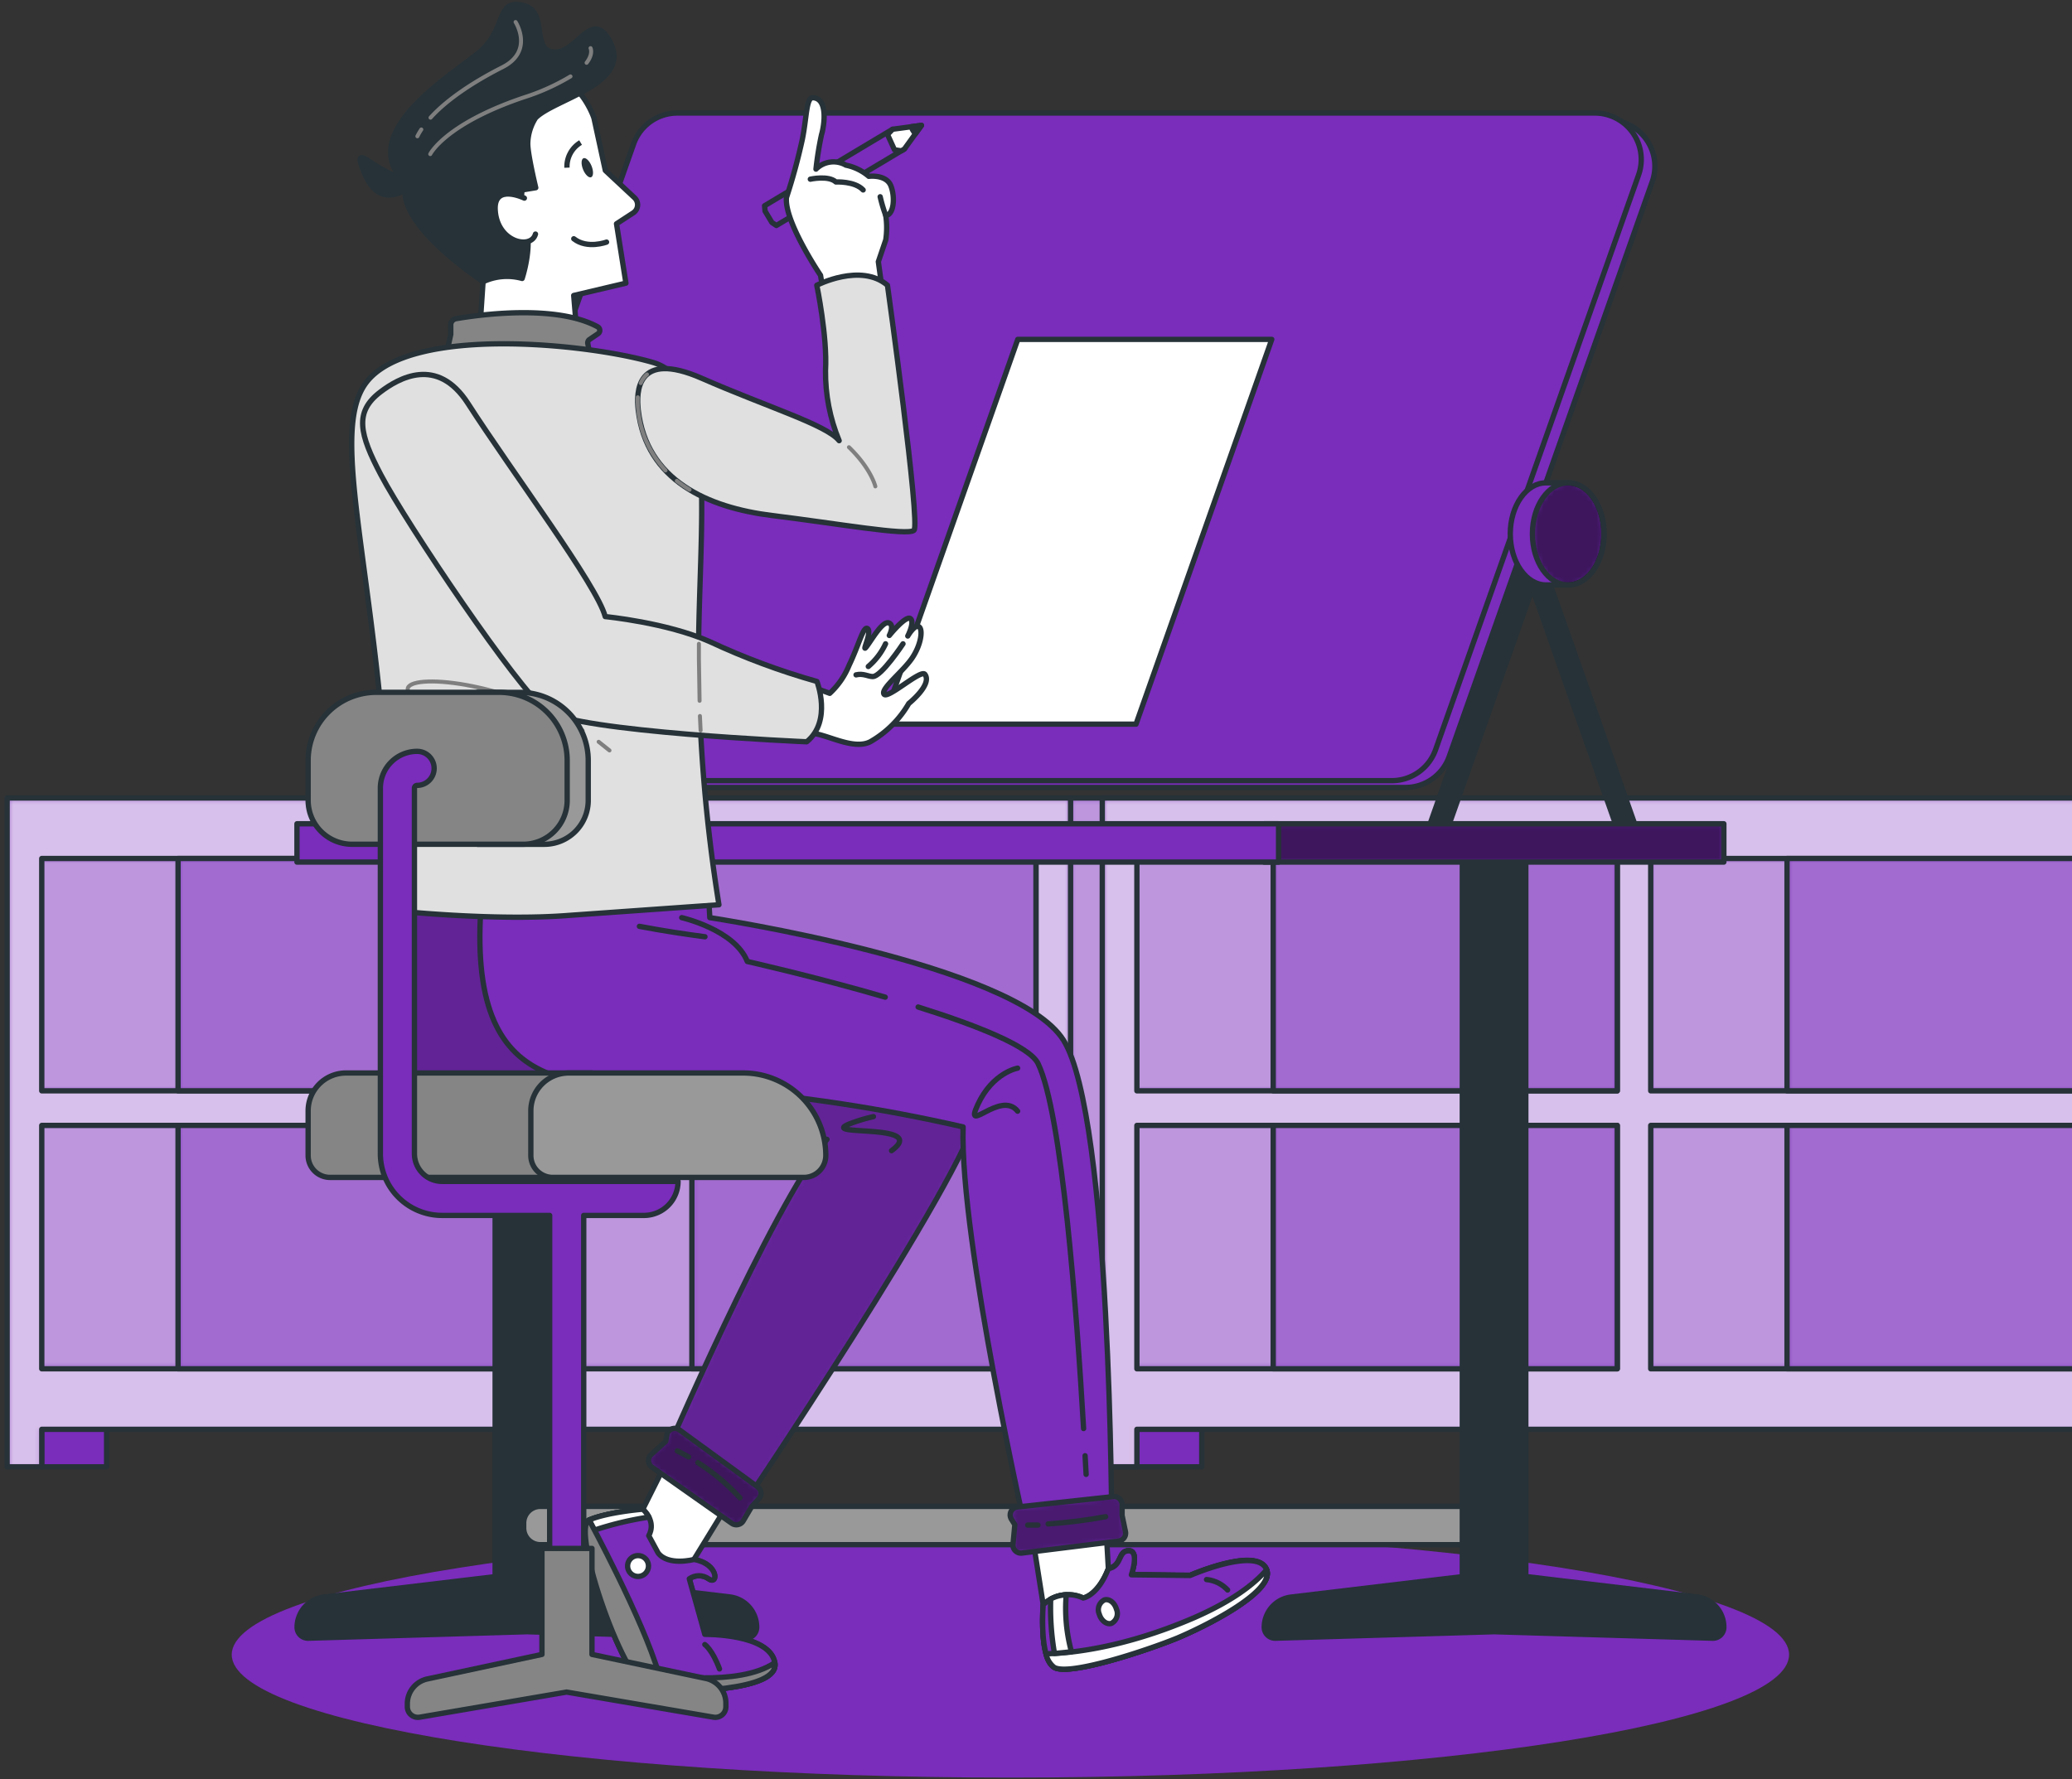 <svg xmlns="http://www.w3.org/2000/svg" xmlns:xlink="http://www.w3.org/1999/xlink" width="390" height="335" fill="none" xmlns:v="https://vecta.io/nano"><rect width="100%" height="100%" fill="#333333" stroke="none"/><style><![CDATA[.B{fill:#fff}.C{stroke-linejoin:round}.D{fill:#7a2cbb}.E{stroke:#263238}.F{stroke-linecap:round}.G{opacity:.5}.H{opacity:.3}.I{fill:#263238}.J{fill:#858585}.K{stroke:#7f7f7f}.L{stroke-width:.75}.M{fill:#e0e0e0}]]></style><path d="M190.182 334.666c80.945 0 146.563-10.364 146.563-23.148s-65.618-23.147-146.563-23.147-146.563 10.364-146.563 23.147 65.619 23.148 146.563 23.148zm23.41-184.433h-12.225V276.16h12.225V150.233z" class="D"/><mask id="A" maskUnits="userSpaceOnUse" x="201" y="150" width="13" height="127"><path d="M213.592 150.237h-12.225v125.926h12.225V150.237z" class="B"/></mask><g mask="url(#A)" class="B"><path d="M213.592 150.237h-12.225v125.926h12.225V150.237z" class="G"/></g><g class="C E"><path d="M213.592 150.233h-12.225V276.16h12.225V150.233z"/><path d="M7.844 276.16h12.224v-8.331H7.844v8.331z" class="D"/></g><path d="M1.341 150.233V276.16h6.516v-7.062h187.135v7.062h6.517V150.233H1.341z" class="D"/><mask id="B" maskUnits="userSpaceOnUse" x="1" y="150" width="201" height="127"><path d="M1.341 150.237v125.926h6.516v-7.049h187.135v7.049h6.517V150.237H1.341z" class="B"/></mask><g mask="url(#B)" class="B"><path opacity=".7" d="M1.341 150.237v125.926h6.516v-7.062h187.135v7.062h6.517V150.237H1.341z"/></g><path d="M1.341 150.233V276.16h6.516v-7.062h187.135v7.062h6.517V150.233H1.341z" class="C E"/><path d="M98.276 211.882H7.858v45.821h90.419v-45.821z" class="D"/><mask id="C" maskUnits="userSpaceOnUse" x="7" y="211" width="92" height="47"><path d="M98.276 211.883H7.857v45.82h90.419v-45.82z" class="B"/></mask><g mask="url(#C)" class="B"><path d="M98.276 211.883H7.857v45.82h90.419v-45.82z" class="G"/></g><path d="M98.276 211.882H7.858v45.821h90.419v-45.821z" class="C E"/><path d="M98.276 161.627H7.858v43.745h90.419v-43.745z" class="D"/><mask id="D" maskUnits="userSpaceOnUse" x="7" y="161" width="92" height="45"><path d="M98.276 161.628H7.857v43.744h90.419v-43.744z" class="B"/></mask><g mask="url(#D)" class="B"><path d="M98.276 161.628H7.857v43.744h90.419v-43.744z" class="G"/></g><path d="M98.276 161.627H7.858v43.745h90.419v-43.745z" class="C E"/><path d="M194.992 211.882h-90.418v45.821h90.418v-45.821z" class="D"/><mask id="E" maskUnits="userSpaceOnUse" x="104" y="211" width="91" height="47"><path d="M194.993 211.883h-90.419v45.82h90.419v-45.82z" class="B"/></mask><g mask="url(#E)" class="B"><path d="M194.993 211.883h-90.419v45.82h90.419v-45.82z" class="G"/></g><path d="M194.992 211.882h-90.418v45.821h90.418v-45.821z" class="C E"/><path d="M194.992 161.627h-90.418v43.745h90.418v-43.745z" class="D"/><mask id="F" maskUnits="userSpaceOnUse" x="104" y="161" width="91" height="45"><path d="M194.993 161.628h-90.419v43.744h90.419v-43.744z" class="B"/></mask><g mask="url(#F)" class="B"><path d="M194.993 161.628h-90.419v43.744h90.419v-43.744z" class="G"/></g><path d="M194.992 161.627h-90.418v43.745h90.418v-43.745z" class="C E"/><path d="M98.276 211.882H33.512v45.821h64.764v-45.821z" class="D"/><mask id="G" maskUnits="userSpaceOnUse" x="33" y="211" width="66" height="47"><path d="M98.276 211.883H33.512v45.82h64.764v-45.82z" class="B"/></mask><g mask="url(#G)" class="B"><path d="M98.276 211.883H33.512v45.82h64.764v-45.82z" class="H"/></g><path d="M98.276 211.882H33.512v45.821h64.764v-45.821z" class="C E"/><path d="M98.276 161.627H33.512v43.745h64.764v-43.745z" class="D"/><mask id="H" maskUnits="userSpaceOnUse" x="33" y="161" width="66" height="45"><path d="M98.276 161.628H33.512v43.744h64.764v-43.744z" class="B"/></mask><g mask="url(#H)" class="B"><path d="M98.276 161.628H33.512v43.744h64.764v-43.744z" class="H"/></g><path d="M98.276 161.627H33.512v43.745h64.764v-43.745z" class="C E"/><use xlink:href="#Z" class="D"/><mask id="I" maskUnits="userSpaceOnUse" x="130" y="211" width="65" height="47"><path d="M194.992 211.883h-64.764v45.82h64.764v-45.82z" class="B"/></mask><g mask="url(#I)" class="B"><path d="M194.992 211.883h-64.764v45.82h64.764v-45.82z" class="H"/></g><use xlink:href="#Z" class="C E"/><use xlink:href="#a" class="D"/><mask id="J" maskUnits="userSpaceOnUse" x="130" y="161" width="65" height="45"><path d="M194.992 161.628h-64.764v43.744h64.764v-43.744z" class="B"/></mask><g mask="url(#J)" class="B"><path d="M194.992 161.628h-64.764v43.744h64.764v-43.744z" class="H"/></g><g class="C E"><use xlink:href="#a"/><path d="M213.976 276.16h12.225v-8.331h-12.225v8.331z" class="D"/></g><path d="M207.473 150.233V276.16h6.516v-7.062h187.148v7.062h6.517V150.233H207.473z" class="D"/><mask id="K" maskUnits="userSpaceOnUse" x="207" y="150" width="201" height="127"><path d="M207.473 150.237v125.926h6.516v-7.049h187.148v7.049h6.516V150.237h-200.18z" class="B"/></mask><g mask="url(#K)" class="B"><path opacity=".7" d="M207.473 150.237v125.926h6.516v-7.062h187.148v7.062h6.516V150.237h-200.18z"/></g><path d="M207.473 150.233V276.16h6.516v-7.062h187.148v7.062h6.517V150.233H207.473z" class="C E"/><path d="M304.409 211.882H213.99v45.821h90.419v-45.821z" class="D"/><mask id="L" maskUnits="userSpaceOnUse" x="213" y="211" width="92" height="47"><path d="M304.408 211.883H213.99v45.82h90.418v-45.82z" class="B"/></mask><g mask="url(#L)" class="B"><path d="M304.408 211.883H213.99v45.82h90.418v-45.82z" class="G"/></g><path d="M304.409 211.882H213.99v45.821h90.419v-45.821z" class="C E"/><path d="M304.409 161.627H213.99v43.745h90.419v-43.745z" class="D"/><mask id="M" maskUnits="userSpaceOnUse" x="213" y="161" width="92" height="45"><path d="M304.408 161.628H213.99v43.744h90.418v-43.744z" class="B"/></mask><g mask="url(#M)" class="B"><path d="M304.408 161.628H213.99v43.744h90.418v-43.744z" class="G"/></g><path d="M304.409 161.627H213.99v43.745h90.419v-43.745z" class="C E"/><path d="M401.125 211.882h-90.419v45.821h90.419v-45.821z" class="D"/><mask id="N" maskUnits="userSpaceOnUse" x="310" y="211" width="92" height="47"><path d="M401.124 211.883h-90.418v45.82h90.418v-45.82z" class="B"/></mask><g mask="url(#N)" class="B"><path d="M401.124 211.883h-90.418v45.82h90.418v-45.82z" class="G"/></g><path d="M401.125 211.882h-90.419v45.821h90.419v-45.821z" class="C E"/><path d="M401.125 161.627h-90.419v43.745h90.419v-43.745z" class="D"/><mask id="O" maskUnits="userSpaceOnUse" x="310" y="161" width="92" height="45"><path d="M401.124 161.628h-90.418v43.744h90.418v-43.744z" class="B"/></mask><g mask="url(#O)" class="B"><path d="M401.124 161.628h-90.418v43.744h90.418v-43.744z" class="G"/></g><path d="M401.125 161.627h-90.419v43.745h90.419v-43.745z" class="C E"/><use xlink:href="#Z" x="109.416" class="D"/><mask id="P" maskUnits="userSpaceOnUse" x="239" y="211" width="66" height="47"><path d="M304.408 211.883h-64.764v45.82h64.764v-45.82z" class="B"/></mask><g mask="url(#P)" class="B"><path d="M304.408 211.883h-64.764v45.82h64.764v-45.82z" class="H"/></g><use xlink:href="#Z" x="109.416" class="C E"/><use xlink:href="#a" x="109.416" class="D"/><mask id="Q" maskUnits="userSpaceOnUse" x="239" y="161" width="66" height="45"><path d="M304.408 161.628h-64.764v43.744h64.764v-43.744z" class="B"/></mask><g mask="url(#Q)" class="B"><path d="M304.408 161.628h-64.764v43.744h64.764v-43.744z" class="H"/></g><use xlink:href="#a" x="109.416" class="C E"/><path d="M401.124 211.882H336.36v45.821h64.764v-45.821z" class="D"/><mask id="R" maskUnits="userSpaceOnUse" x="336" y="211" width="66" height="47"><path d="M401.125 211.883H336.36v45.82h64.765v-45.82z" class="B"/></mask><g mask="url(#R)" class="B"><path d="M401.125 211.883H336.36v45.82h64.765v-45.82z" class="H"/></g><path d="M401.124 211.882H336.36v45.821h64.764v-45.821z" class="C E"/><path d="M401.124 161.627H336.36v43.745h64.764v-43.745z" class="D"/><mask id="S" maskUnits="userSpaceOnUse" x="336" y="161" width="66" height="45"><path d="M401.125 161.628H336.36v43.744h64.765v-43.744z" class="B"/></mask><g mask="url(#S)" class="B"><path d="M401.125 161.628H336.36v43.744h64.765v-43.744z" class="H"/></g><g class="C E"><path d="M401.124 161.627H336.36v43.745h64.764v-43.745z"/><path d="M137.347 300.654l-32.222-3.845V158.527H93.196v138.307l-32.222 3.845a5.74 5.74 0 0 0-3.609 1.886 5.73 5.73 0 0 0-1.445 3.805 2.05 2.05 0 0 0 .162.8c.107.253.264.482.461.673s.431.341.688.44a2.05 2.05 0 0 0 .805.138l41.137-1.218 41.136 1.218a2.05 2.05 0 0 0 .805-.138 2.03 2.03 0 0 0 .688-.44 2.04 2.04 0 0 0 .462-.673c.107-.253.162-.525.162-.8.006-1.41-.509-2.774-1.446-3.828s-2.231-1.727-3.634-1.888z" class="I"/><path d="M101.714 283.603H283.32v7.216H101.714c-.834 0-1.633-.331-2.223-.92a3.14 3.14 0 0 1-.921-2.22v-.923c-.002-.413.078-.823.236-1.206s.388-.73.68-1.023a3.15 3.15 0 0 1 1.021-.684c.382-.158.792-.24 1.206-.24z" fill="#999"/><path d="M319.416 300.654l-32.222-3.845V158.527h-11.955v138.307l-32.222 3.845a5.74 5.74 0 0 0-3.608 1.886 5.73 5.73 0 0 0-1.446 3.805c0 .275.055.547.163.8a2.05 2.05 0 0 0 .461.673 2.03 2.03 0 0 0 .688.44 2.05 2.05 0 0 0 .805.138l41.136-1.218 41.137 1.218a2.05 2.05 0 0 0 .805-.138 2.03 2.03 0 0 0 .688-.44 2.05 2.05 0 0 0 .461-.673c.108-.253.163-.525.163-.8.006-1.406-.505-2.766-1.437-3.821a5.73 5.73 0 0 0-3.617-1.895zM126.624 157.857l-20.216-57.343-20.228 57.343 3.22 1.128 17.009-48.217 17.009 48.217 3.207-1.128zm182.029 0l-20.215-57.343-20.229 57.343 3.22 1.128 17.009-48.217 16.996 48.217 3.219-1.128z" class="I"/><path d="M83.653 136.608l38.174-108.213c.6-1.706 1.717-3.184 3.194-4.228a8.74 8.74 0 0 1 5.054-1.603h172.666c1.399 0 2.777.336 4.02.978a8.75 8.75 0 0 1 3.12 2.715 8.74 8.74 0 0 1 1.523 3.844c.193 1.385.05 2.795-.416 4.113l-38.212 108.213a8.74 8.74 0 0 1-3.201 4.23 8.76 8.76 0 0 1-5.059 1.602H91.914c-1.4.001-2.78-.333-4.024-.974s-2.316-1.573-3.125-2.714a8.74 8.74 0 0 1-1.526-3.846c-.193-1.386-.051-2.798.415-4.117z" class="D"/></g><use xlink:href="#b" class="D"/><use xlink:href="#b" class="C E"/><path d="M324.47 162.305h-86.507v-7.216h86.507v3.435 3.781z" class="D"/><mask id="T" maskUnits="userSpaceOnUse" x="237" y="155" width="88" height="8"><path d="M324.47 162.306h-86.506v-7.216h86.506v3.435 3.781z" class="B"/></mask><g mask="url(#T)"><path d="M324.47 162.306h-86.506v-7.216h86.506v3.435 3.781z" fill="#000" class="G"/></g><g class="C E"><path d="M324.47 162.305h-86.507v-7.216h86.507v3.435 3.781z"/><path d="M240.657 155.089H55.895v7.216h184.762v-7.216zm54.516-44.962c3.719 0 6.734-4.293 6.734-9.612s-3.015-9.613-6.734-9.613h-4.169c-3.72 0-6.734 4.306-6.734 9.613s3.014 9.612 6.734 9.612h4.169z" class="D"/></g><mask id="U" maskUnits="userSpaceOnUse" x="288" y="90" width="14" height="21"><path d="M295.173 110.129c3.719 0 6.734-4.304 6.734-9.613s-3.015-9.612-6.734-9.612-6.735 4.304-6.735 9.612 3.016 9.613 6.735 9.613z" class="B"/></mask><g mask="url(#U)"><path d="M295.173 110.129c3.719 0 6.734-4.304 6.734-9.613s-3.015-9.612-6.734-9.612-6.735 4.304-6.735 9.612 3.016 9.613 6.735 9.613z" fill="#000" class="G"/></g><g class="C E"><path d="M295.172 110.127c3.719 0 6.734-4.304 6.734-9.612s-3.015-9.613-6.734-9.613-6.734 4.304-6.734 9.613 3.015 9.612 6.734 9.612z"/><path d="M166.016 136.336l25.552-72.441h47.807l-2.899 8.229-22.653 64.213h-47.807zm-38.533 134.836l-6.49 12.971s-6.581.525-10.108 2.025 6.901 32.337 12.032 32.337 23.884 0 22.922-5.473-13.174-5.332-13.174-5.332l-2.924-10.458a3.14 3.14 0 0 1 3.63 0c1.885 1.281 1.885-2.846-2.758-3.641l8.658-14.098-11.788-8.331z" class="B"/><path d="M122.917 318.502c5.131 0 23.884 0 22.922-5.473s-13.174-5.331-13.174-5.331l-2.924-10.459c.531-.375 1.165-.577 1.815-.577s1.284.202 1.815.577c1.885 1.282 1.885-2.845-2.758-3.64 0 0-4.81 1.282-6.734-1.218l-1.77-3.268s1.616-2.409-1.116-4.973c0 0-6.581.526-10.108 2.025s6.901 32.337 12.032 32.337z" class="D"/><path d="M122.147 285.627c-.303-.554-.692-1.056-1.154-1.487 0 0-6.58.526-10.108 2.025l1.013 1.91c3.339-1.111 6.769-1.93 10.249-2.448zm-2.052 11.168a1.961 1.961 0 1 0 0-3.922c-1.084 0-1.963.878-1.963 1.961s.879 1.961 1.963 1.961z" class="B"/><path d="M132.665 309.619s1.424.974 2.758 4.589" class="F"/></g><use xlink:href="#c" class="D"/><mask id="V" maskUnits="userSpaceOnUse" x="73" y="168" width="112" height="117"><path d="M76.419 168.734h47.14s62.956 28.12 60.506 40.463-45.152 75.684-45.152 75.684l-14.033-10.138s20.164-47.154 30.785-60.24c0 0-11.544-2.345-32.388-9.664H86.078c-6.247-.051-18.317-1.717-9.659-36.105z" class="B"/></mask><g mask="url(#V)"><path opacity=".2" d="M76.419 168.734h47.14s62.956 28.12 60.506 40.463-45.152 75.684-45.152 75.684l-14.033-10.138s20.164-47.154 30.785-60.24c0 0-11.544-2.345-32.388-9.664H86.078c-6.247-.051-18.317-1.717-9.659-36.105z" fill="#000"/></g><use xlink:href="#c" class="C E"/><use xlink:href="#d" class="D"/><mask id="W" maskUnits="userSpaceOnUse" x="122" y="268" width="22" height="20"><path d="M127.945 269.247l14.661 10.69c.172.123.316.282.423.465a1.51 1.51 0 0 1 .194.598 1.49 1.49 0 0 1-.068.625c-.066.201-.175.386-.318.542l-1.36 1.487-1.577 2.678c-.107.179-.25.333-.419.454a1.5 1.5 0 0 1-.565.249c-.203.043-.413.044-.617.003s-.397-.125-.567-.244l-15.033-10.587c-.184-.131-.335-.301-.444-.498s-.173-.416-.186-.641a1.51 1.51 0 0 1 .107-.658 1.52 1.52 0 0 1 .381-.548l2.745-2.5.218-1.166a1.5 1.5 0 0 1 .311-.714c.165-.206.381-.366.627-.462s.513-.126.774-.086.507.148.713.313z" class="B"/></mask><g mask="url(#W)"><path d="M127.945 269.247l14.661 10.69c.172.123.316.282.423.465a1.51 1.51 0 0 1 .194.598 1.49 1.49 0 0 1-.068.625c-.066.201-.175.386-.318.542l-1.36 1.487-1.577 2.678c-.107.179-.25.333-.419.454a1.5 1.5 0 0 1-.565.249c-.203.043-.413.044-.617.003s-.397-.125-.567-.244l-15.033-10.587c-.184-.131-.335-.301-.444-.498s-.173-.416-.186-.641a1.51 1.51 0 0 1 .107-.658 1.52 1.52 0 0 1 .381-.548l2.745-2.5.218-1.166a1.5 1.5 0 0 1 .311-.714c.165-.206.381-.366.627-.462s.513-.126.774-.086.507.148.713.313z" fill="#000" class="G"/></g><g class="C E"><use xlink:href="#d"/><path d="M131.358 275.364c2.913 1.859 5.573 4.086 7.914 6.627m-11.788-8.822s.82.372 2.129 1.128" class="F"/><path d="M122.917 318.504c5.131 0 23.884 0 22.922-5.473-6.888 4.704-21.806 2.192-21.806 2.192-3.04-10.407-13.148-29.056-13.148-29.056-3.579 1.5 6.901 32.337 12.032 32.337z" class="J"/><path d="M164.4 210.226a31.96 31.96 0 0 0-4.284 1.282c-6.734 2.563 14.969-.218 7.696 5.127" class="F"/><path d="M108.589 62.921l-.602-7.293 9.825-2.32-1.77-11.176 3.143-2.051a1.83 1.83 0 0 0 .568-.59 1.81 1.81 0 0 0 .135-1.59 1.82 1.82 0 0 0-.46-.678l-5.49-5.127-2.142-9.869s-5.734-18.162-26.732-4.537 5.862 35.323 5.862 35.323l-.667 9.882 18.33.026z" class="B"/><g class="I"><path d="M90.939 53.04c2.293-1.077 4.897-1.295 7.337-.615 0 0 1.975-5.87.693-9.831-.77-2.19-1.007-4.532-.693-6.831l2.565-.423s-1.603-6.626-1.5-8.498a9.3 9.3 0 0 1 1.462-4.64c3.489-3.602 18.33-6.408 13.969-14.419-3.412-6.306-6.132 2.345-10.519 2.025s-.987-7.536-5.669-8.754c-5.336-1.397-3.117 4.371-8.325 8.754S66.362 25.291 76.521 34.635c0 0-3.669 5.832 14.418 18.405z"/><path d="M79.087 33.519s-6.837 7.575-10.364-.654 3.592 2.358 10.364.654z"/></g></g><path d="M107.383 14.387c-2.783 1.669-5.754 3.002-8.851 3.973-14.764 5.011-17.548 10.651-17.548 10.651m30.17-19.947s.552 1.064-.744 2.756M79.305 24.378a10.61 10.61 0 0 0-.744 1.282M97.045 4.146s3.514 5.473-2.476 8.51c-4.618 2.333-10.108 5.704-13.533 9.497" class="F K L C"/><path d="M98.699 37.3s-5.798-2.82-5.49 2.269c.359 6.062 6.76 7.485 7.581 4.499" class="B"/><path d="M98.699 37.3s-5.798-2.82-5.49 2.269c.359 6.062 6.76 7.485 7.581 4.499" class="C E F"/><path d="M111.347 31.251c.398.987.359 1.935-.077 2.115s-1.129-.474-1.526-1.461-.359-1.935.077-2.115 1.128.474 1.526 1.461z" class="I"/><g class="E"><path d="M109.281 26.84c-.812.486-1.479 1.182-1.93 2.014a5.27 5.27 0 0 0-.635 2.716" stroke-miterlimit="10"/><g class="C"><path d="M114.169 45.579s-3.63 1.371-6.17-.628" class="F"/><path d="M133.602 172.763s57.581 8.716 66.573 23.071 9.082 92.102 9.082 92.102l-15.816 1.923s-12.827-56.395-12.16-77.696c-15.271-3.49-30.778-5.846-46.396-7.05-23.089-1.499-46.178 4.396-44.472-32.401v-4.024h42.958l.231 4.075z" class="D"/><path d="M204.241 274.067l.193 3.512m-31.62-87.989c11.019 3.461 20.985 7.383 22.576 10.651 4.515 9.357 7.286 46.756 8.568 68.712m-75.641-96.191s9.992 2.282 12.34 8.254c0 0 12.75 2.871 25.962 6.716m-33.928-11.369c-3.245-.423-7.786-1.09-12.34-1.961" class="F"/><g class="B"><path d="M194.416 289.796l1.936 12.292s-.808 10.099 2.078 11.778 17.663-3.268 23.166-5.524c4.9-2.012 18.689-8.766 16.765-12.983s-14.353 1.205-14.353 1.205l-11.057-.129s1.59-4.511-.488-4.511-1.205 2.884-3.848 3.358l-.41-7.165-13.789 1.679z"/><use xlink:href="#e"/></g><use xlink:href="#e" class="D"/><g class="B"><path d="M238.413 295.537c-2.258 2.628-6.298 5.793-13.52 8.972-13.969 6.05-24.372 6.793-28.002 6.844a4.2 4.2 0 0 0 1.539 2.564c2.887 1.679 17.663-3.269 23.166-5.525 4.836-2.037 18.305-8.638 16.817-12.855z"/><path d="M201.676 310.981c-.95-3.488-1.284-7.114-.988-10.715-1.023.023-2.026.291-2.924.781a50.61 50.61 0 0 0 .718 10.254l3.194-.32zm8.465-8.024a2.07 2.07 0 0 1 .051 1.53c-.179.498-.541.909-1.013 1.149-.897.256-1.911-.526-2.27-1.743-.214-.487-.231-1.036-.05-1.535a2.06 2.06 0 0 1 1.025-1.144c.898-.257 1.911.512 2.257 1.743z"/></g></g></g><path d="M227.099 297.384a6.25 6.25 0 0 1 3.964 1.961l-3.964-1.961z" class="B"/><path d="M227.099 297.384a6.25 6.25 0 0 1 3.964 1.961" class="C E F"/><use xlink:href="#f" class="D"/><mask id="X" maskUnits="userSpaceOnUse" x="190" y="281" width="22" height="12"><path d="M191.542 283.72l18.048-1.961a1.53 1.53 0 0 1 1.142.409c.152.143.272.317.354.509a1.52 1.52 0 0 1 .12.607v2.012l.629 3.038a1.52 1.52 0 0 1 .004.619 1.5 1.5 0 0 1-.247.567c-.12.17-.275.313-.454.42s-.379.176-.586.201l-18.189 2.256a1.51 1.51 0 0 1-.667-.067 1.53 1.53 0 0 1-.573-.348c-.162-.158-.287-.349-.366-.562s-.108-.439-.087-.664l.346-3.704-.628-.999c-.144-.221-.227-.474-.242-.736a1.5 1.5 0 0 1 .154-.759c.116-.236.292-.437.51-.584s.47-.234.732-.254z" class="B"/></mask><g mask="url(#X)"><path opacity=".4" d="M191.542 283.72l18.048-1.961a1.53 1.53 0 0 1 1.142.409c.152.143.272.317.354.509a1.52 1.52 0 0 1 .12.607v2.012l.629 3.038a1.52 1.52 0 0 1 .004.619 1.5 1.5 0 0 1-.247.567c-.12.17-.275.313-.454.42s-.379.176-.586.201l-18.189 2.256a1.51 1.51 0 0 1-.667-.067 1.53 1.53 0 0 1-.573-.348c-.162-.158-.287-.349-.366-.562s-.108-.439-.087-.664l.346-3.704-.628-.999c-.144-.221-.227-.474-.242-.736a1.5 1.5 0 0 1 .154-.759c.116-.236.292-.437.51-.584s.47-.234.732-.254z" fill="#000"/></g><g class="C E"><use xlink:href="#f"/><path d="M197.289 286.91c3.627-.244 7.238-.698 10.813-1.359m-14.661 1.574h1.924m-3.823-86.024s-4.695.82-7.479 6.819 4.272-2.756 7.479 1.281" class="F"/><path d="M83.384 69.625l1.462-6.665v-1.679c-.024-.298.064-.594.246-.831s.447-.398.741-.451c3.951-.679 18.702-2.82 26.68 1.538a.76.76 0 0 1 .377.624c.007.127-.019.254-.073.368a.77.77 0 0 1-.24.29l-1.629 1.102c-.123.085-.217.205-.272.344a.76.76 0 0 0-.036.438l.744 3.845-28.001 1.077z" class="J"/><path d="M73.751 171.404s19.023 2.076 33.35.935l28.22-1.999a304.01 304.01 0 0 1-3.848-46.359c0-24.557 4.015-52.113-8.594-55.753s-45.614-6.921-53.874 3.704 4.323 42.014 4.746 99.472z" class="M"/><path d="M150.56 138.351c1.257-.362 2.591-.362 3.848 0 2.886.781 6.798 2.665 9.428 1.281a19.58 19.58 0 0 0 7.221-7.19s4.477-3.563 3.028-5.486c-.757-.999-7.03 4.755-7.697 3.73s3.541-4.204 5.285-6.78 2.078-5.447 1.283-5.922-2.091 1.756-2.091 1.756 1.36-2.64.487-3.281-3.963 3.179-3.963 3.179 1.064-2.025-.128-2.371-3.13 3.127-4.169 4.486 1.039-2.654.243-3.371-1.603 2.884-3.527 6.895c-.811 1.996-2.05 3.79-3.63 5.255l-5.606-2.051-.012 9.87z" class="B"/><g class="F"><path d="M169.967 121.211s-4.092 6.203-5.708 6.165c-.834 0-1.783-.654-3.13-.321"/><path d="M163.438 125.479a12.46 12.46 0 0 0 3.245-4.268"/></g><path d="M71.609 73.79c3.373-2.563 10.659-6.844 16.47 2.166 8.44 13.124 24.371 34.362 25.834 40.13 0 0 11.545 1.115 19.69 4.717 6.507 3.041 13.251 5.549 20.164 7.497 0 0 2.899 7.434-1.924 11.356 0 0-43.612-1.871-48.974-5.857S76.521 98.591 71.711 89.427c-4.053-7.69-5.079-11.868-.103-15.637z" class="M"/></g><path d="M112.681 139.657l2.039 1.627m-28.707-4.268c0-2.948-9.274-3.845-9.274-7.267 0-3.05 18.292-1.666 32.914 7.78m22.025-5.59l-.128-7.96v-2.768m.32 16.316l-.128-2.73" class="F K L C"/><g class="E C"><path d="M144.005 39.748l1.283 2.14.846.564 24.102-14.406-1.488-.179-1.282-2.14.551-1.397-24.102 14.406.09 1.013z" class="D"/><path d="M173.443 23.599l-5.426.731-.962 1 1.308 2.871 1.296.192.577-.346 3.207-4.448z" class="B"/><path d="M171.558 23.853a2.19 2.19 0 0 0 .282.705 2.79 2.79 0 0 0 .487.59l1.116-1.538-1.885.244z" class="I"/><path d="M153.587 31.84a4.67 4.67 0 0 1 2.689-1.326c1.018-.134 2.052.07 2.942.582 1.591.325 3.074 1.048 4.31 2.102 0 0 3.322-.423 4.169 1.82s.5 5.447-.975 5.55a15.68 15.68 0 0 1 0 4.589l-1.398 4.114.885 6.408h-11.121l-.642-3.845s-6.862-10.164-6.413-14.65a110.31 110.31 0 0 0 2.975-10.894c.86-4.191.719-7.972 2.014-7.895 2.886.154 2.117 5.281 1.604 6.972a62.63 62.63 0 0 0-1.039 6.473z" class="B"/></g><path d="M152.522 33.735s3.425-.756 4.81.526c0 0 3.528-.205 5.131 1.5" class="B"/><path d="M152.522 33.735s3.425-.756 4.81.526c0 0 3.528-.205 5.131 1.5" class="C E F"/><path d="M165.67 37.044a28.28 28.28 0 0 0 1.052 3.525l-1.052-3.525z" class="B"/><g class="C E"><path d="M165.67 37.044a28.28 28.28 0 0 0 1.052 3.525" class="F"/><path d="M120.133 77.198c-.385-3.32-.397-11.394 11.968-5.973s23.474 8.754 25.847 11.74c-1.735-4.183-2.608-8.673-2.566-13.201.372-6.408-1.642-16.06-1.642-16.06s8.287-4.281 13.302 0c0 0 6.26 45.077 4.99 46.141s-14.431-1.282-26.655-2.781-23.73-6.665-25.244-19.866z" class="M"/></g><path d="M120.608 72.123a4.44 4.44 0 0 1 1.167-1.628m3.49 18.072c-2.927-3.115-4.733-7.115-5.131-11.369a13.91 13.91 0 0 1-.09-2.397m9.748 17.395a24.3 24.3 0 0 1-2.398-1.666m37.365 1.039s-.77-3.32-4.964-7.37" class="F K L C"/><g class="E C"><path d="M111.424 202.011H65.118c-1.887.003-3.696.754-5.03 2.087s-2.086 3.141-2.089 5.026v8.421c0 1.094.435 2.144 1.21 2.918a4.13 4.13 0 0 0 2.921 1.209h49.295v-19.661z" class="J"/><path d="M97.879 130.352h-8.004v28.607h12.57a8.28 8.28 0 0 0 5.851-2.421c1.551-1.55 2.423-3.653 2.423-5.845v-7.524a12.8 12.8 0 0 0-.978-4.908c-.645-1.556-1.591-2.969-2.784-4.159s-2.608-2.135-4.166-2.778a12.83 12.83 0 0 0-4.912-.972z" fill="#999"/><path d="M70.839 130.341h23.089c3.402 0 6.664 1.351 9.07 3.754s3.757 5.664 3.757 9.063v7.524c0 2.192-.872 4.295-2.423 5.845s-3.656 2.422-5.851 2.422H66.272c-2.194 0-4.299-.871-5.85-2.422s-2.423-3.653-2.423-5.845v-7.524a12.81 12.81 0 0 1 .978-4.908 12.82 12.82 0 0 1 2.784-4.159 12.83 12.83 0 0 1 4.166-2.778c1.558-.643 3.227-.973 4.913-.972z" class="J"/><path d="M106.716 222.419H83.204c-1.377-.003-2.696-.551-3.67-1.524a5.2 5.2 0 0 1-1.525-3.667v-68.852a.51.51 0 0 1 .5-.513 3.21 3.21 0 0 0 2.267-.938c.601-.601.939-1.416.939-2.266s-.338-1.665-.939-2.266-1.417-.938-2.267-.938a6.93 6.93 0 0 0-4.89 2.031 6.92 6.92 0 0 0-2.024 4.89v68.852c.003 3.076 1.228 6.024 3.404 8.198a11.63 11.63 0 0 0 8.205 3.402h20.254v78.285c0 .85.338 1.665.939 2.266a3.21 3.21 0 0 0 4.536 0c.601-.601.939-1.416.939-2.266v-78.285h11.339a6.42 6.42 0 0 0 4.535-1.877c1.203-1.202 1.879-2.832 1.879-4.532h-20.909z" class="D"/><path d="M132.96 316.028l-21.536-4.55v-19.956h-9.415v19.956l-21.486 4.601c-1.082.214-2.057.795-2.759 1.646s-1.087 1.917-1.09 3.02v.589a1.99 1.99 0 0 0 .184.838c.122.262.299.495.52.682a1.98 1.98 0 0 0 .76.399c.279.076.572.091.857.042l27.655-4.729 27.655 4.729a1.99 1.99 0 0 0 .858-.042 1.98 1.98 0 0 0 .759-.399 2 2 0 0 0 .521-.682c.121-.263.184-.549.184-.838v-.589c.018-1.087-.336-2.146-1.003-3.004s-1.608-1.462-2.666-1.713z" class="J"/><path d="M155.434 217.545c0-4.12-1.638-8.071-4.554-10.984a15.55 15.55 0 0 0-10.993-4.55h-32.85c-1.887.003-3.696.754-5.03 2.087a7.12 7.12 0 0 0-2.089 5.026v8.421c0 1.094.435 2.144 1.21 2.918a4.13 4.13 0 0 0 2.92 1.209h47.255c1.096 0 2.146-.435 2.921-1.209s1.21-1.824 1.21-2.918z" fill="#999"/></g><defs ><path id="Z" d="M194.992 211.882h-64.764v45.821h64.764v-45.821z"/><path id="a" d="M194.992 161.627h-64.764v43.745h64.764v-43.745z"/><path id="b" d="M81.087 135.325l38.174-108.213c.601-1.706 1.717-3.184 3.194-4.228s3.244-1.605 5.054-1.603h172.666c1.399 0 2.777.336 4.02.978a8.75 8.75 0 0 1 3.12 2.715 8.74 8.74 0 0 1 1.108 7.957l-38.212 108.213c-.603 1.707-1.722 3.185-3.202 4.23a8.76 8.76 0 0 1-5.059 1.602H89.348a8.75 8.75 0 0 1-4.024-.974c-1.244-.642-2.316-1.573-3.125-2.714a8.74 8.74 0 0 1-1.526-3.846c-.193-1.386-.051-2.798.415-4.117z"/><path id="c" d="M76.418 168.736h47.14s62.956 28.121 60.506 40.463-45.152 75.684-45.152 75.684l-14.033-10.138s20.164-47.153 30.785-60.239c0 0-11.544-2.346-32.388-9.664H86.077c-6.247-.052-18.317-1.718-9.659-36.106z"/><path id="d" d="M127.946 269.247l14.661 10.69a1.49 1.49 0 0 1 .422.465c.107.184.173.387.195.598s-.002.424-.068.625-.175.386-.318.542l-1.36 1.487-1.578 2.678a1.5 1.5 0 0 1-.983.703c-.203.043-.413.044-.617.003s-.397-.125-.567-.244l-15.034-10.587c-.183-.131-.335-.301-.444-.498a1.52 1.52 0 0 1-.186-.641c-.013-.225.024-.45.108-.658a1.52 1.52 0 0 1 .381-.548l2.745-2.5.218-1.166a1.5 1.5 0 0 1 .938-1.176 1.5 1.5 0 0 1 .774-.086c.261.04.507.148.713.313z"/><path id="e" d="M203.882 300.856c-1.237-.577-2.62-.763-3.965-.534a6.71 6.71 0 0 0-3.565 1.816s-.808 10.1 2.078 11.779 17.663-3.269 23.166-5.524c4.9-2.013 18.689-8.767 16.765-12.984s-14.353 1.205-14.353 1.205l-11.058-.128s1.591-4.512-.487-4.512-1.206 2.884-3.848 3.358c-1.988 5.114-4.733 5.524-4.733 5.524z"/><path id="f" d="M191.542 283.719l18.048-1.961a1.53 1.53 0 0 1 1.142.409c.152.143.272.317.354.509a1.52 1.52 0 0 1 .12.607v2.012l.629 3.038a1.52 1.52 0 0 1 .004.619 1.5 1.5 0 0 1-.247.567c-.12.17-.275.313-.454.42a1.5 1.5 0 0 1-.586.201l-18.189 2.256a1.51 1.51 0 0 1-.667-.067 1.52 1.52 0 0 1-.573-.348 1.53 1.53 0 0 1-.366-.561 1.52 1.52 0 0 1-.087-.665l.346-3.704-.628-.999c-.144-.221-.227-.474-.243-.736a1.51 1.51 0 0 1 .155-.759c.116-.236.292-.437.51-.584s.47-.234.732-.254z"/></defs></svg>